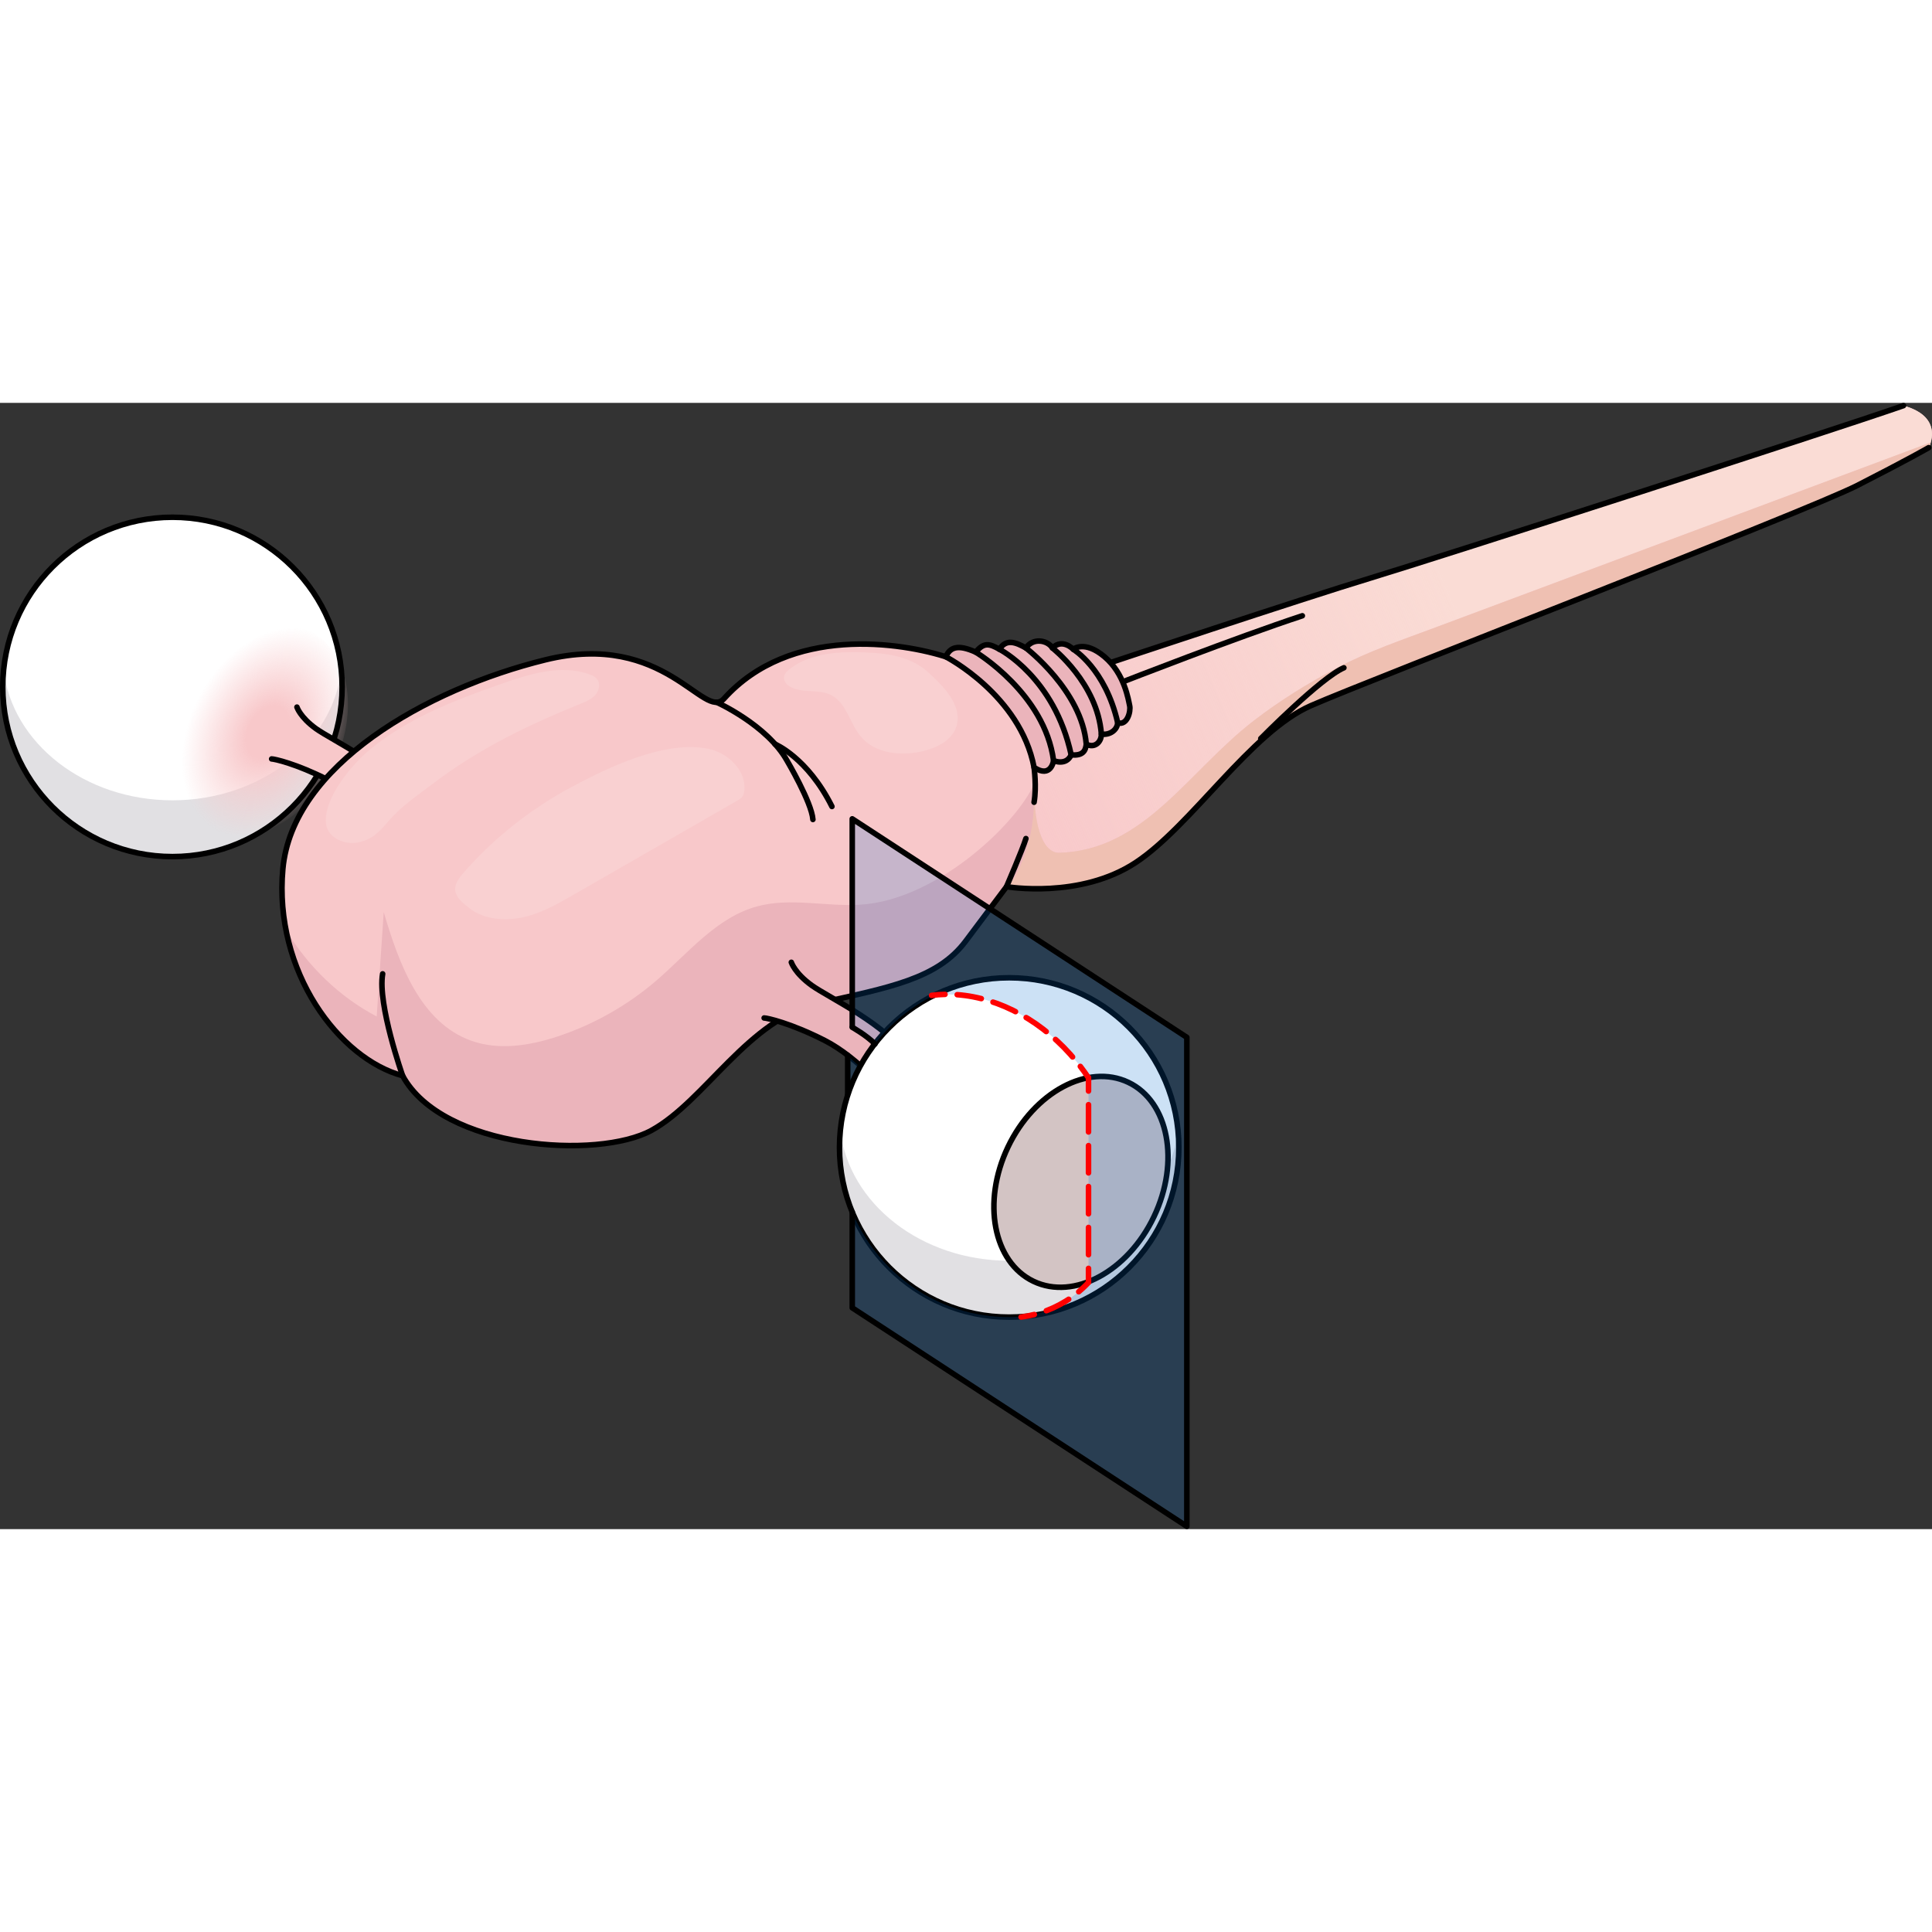 <?xml version="1.0" encoding="utf-8"?>
<!-- Created by: Science Figures, www.sciencefigures.org, Generator: Science Figures Editor -->
<svg version="1.1" id="Layer_1" xmlns="http://www.w3.org/2000/svg" xmlns:xlink="http://www.w3.org/1999/xlink" 
	 width="800px" height="800px" viewBox="0 0 348.546 203.185" enable-background="new 0 0 348.546 203.185"
	 xml:space="preserve">
<rect x="0" y="0" width="348.546" height="203.185" fill="#333333" stroke="none"/>
<g>
	<circle fill="#FFFFFF" cx="31.111" cy="51.245" r="30.611"/>
	<path opacity="0.2" fill="#6A6875" d="M31.111,71.702c-15.869,0-28.917-10.309-30.458-23.511C0.553,49.201,0.5,50.226,0.5,51.263
		c0,16.906,13.705,30.611,30.611,30.611s30.611-13.705,30.611-30.611c0-1.037-0.053-2.061-0.154-3.072
		C60.028,61.392,46.981,71.702,31.111,71.702z"/>
	
		<radialGradient id="SVGID_1_" cx="48.312" cy="59.39" r="38.994" gradientTransform="matrix(0.467 -0.884 0.619 0.327 -11.011 82.695)" gradientUnits="userSpaceOnUse">
		<stop  offset="0.129" style="stop-color:#F8C8CA"/>
		<stop  offset="0.513" style="stop-color:#F8C8CA;stop-opacity:0"/>
	</radialGradient>
	<path fill="url(#SVGID_1_)" d="M54.737,72.875c-7.569,7.153-17.136,6.72-21.369-0.968s-1.529-19.718,6.04-26.871
		s17.136-6.72,21.369,0.968C65.01,53.692,62.306,65.722,54.737,72.875z"/>
	
		<circle fill="none" stroke="#000000" stroke-linecap="round" stroke-linejoin="round" stroke-miterlimit="10" cx="31.111" cy="51.245" r="30.611"/>
	<path fill="#F8C8CA" d="M53.57,54.885c0,0,0.57,1.825,3.422,3.878s12.763,6.615,16.305,12.318
		c-0.564,9.353-2.846,6.501-2.846,6.501s-5.497-6.64-11.292-9.581s-9.695-3.764-10.151-3.764"/>
	<path fill="none" stroke="#000000" stroke-linecap="round" stroke-linejoin="round" stroke-miterlimit="10" d="M53.57,54.885
		c0,0,0.57,1.825,3.422,3.878s12.763,6.615,16.305,12.318c-0.564,9.353-2.846,6.501-2.846,6.501s-5.497-6.64-11.292-9.581
		s-9.695-3.764-10.151-3.764"/>
	<path fill="#F8C8CA" d="M130.614,53.365c-3.656,4.062-10.611-12.316-32.212-7.011s-45.665,19.137-47.37,37.707
		c-1.705,18.569,10.232,34.296,21.601,37.328c7.2,13.264,35.243,15.158,44.907,9.853c9.663-5.305,17.432-20.085,30.127-22.927
		s21.411-4.358,26.527-11.179s7.39-9.853,7.39-9.853s13.264,2.274,23.306-4.358c10.042-6.632,20.791-23.556,31.591-28.293
		c10.8-4.737,89.297-34.993,98.582-39.73s12.885-6.821,12.885-6.821s3.032-5.495-4.548-7.579
		c-14.211,4.926-83.561,27.285-96.066,31.075s-47.181,15.348-50.023,16.295c-2.842,0.947-17.622,0.947-26.148-1.895
		C162.636,43.133,142.551,40.101,130.614,53.365z"/>
	<linearGradient id="SVGID_2_" gradientUnits="userSpaceOnUse" x1="262.484" y1="35.893" x2="177.984" y2="72.143">
		<stop  offset="0" style="stop-color:#FADCD5"/>
		<stop  offset="1" style="stop-color:#FADCD5;stop-opacity:0"/>
	</linearGradient>
	<path fill="url(#SVGID_2_)" d="M347.948,8.079c0,0,3.032-5.495-4.547-7.579c-14.211,4.927-83.561,27.285-96.066,31.075
		c-12.506,3.79-47.181,15.348-50.023,16.295c-1.875,0.625-8.945,0.837-15.988,0.093c1.184,3.438,2.455,7.59,3.759,12.597
		c3.562,13.674-0.044,22.287-3.169,26.771c2.099,0.295,13.864,1.61,22.977-4.408c10.042-6.632,20.791-23.556,31.591-28.293
		s89.297-34.993,98.582-39.73C344.348,10.163,347.948,8.079,347.948,8.079z"/>
	<path fill="#EBB4BB" stroke="#000000" stroke-linecap="round" stroke-linejoin="round" stroke-miterlimit="10" d="M202.536,50.334
		c0,0,20.62-8.054,32.414-11.924"/>
	<g>
		<path fill="#FADCD5" d="M178.453,91.144l0.217,0.023c0.149-0.198,0.288-0.384,0.425-0.567
			C178.698,90.962,178.453,91.144,178.453,91.144z"/>
	</g>
	<path fill="#F9D0D1" d="M58.823,75.978c0.304,2.45,3.274,3.793,5.7,3.335c2.839-0.536,4.098-2.185,5.83-4.156
		c2.161-2.46,5.155-4.494,7.754-6.466c8.301-6.299,16.966-10.481,26.521-14.365c0.99-0.402,2.026-0.809,2.745-1.6
		s1-2.096,0.321-2.922c-0.33-0.401-0.824-0.626-1.312-0.806c-5.181-1.908-10.91-0.072-16.118,1.758
		c-8.303,2.918-16.468,6.043-23.359,11.645C63.525,65.15,58.255,71.392,58.823,75.978z"/>
	<path fill="#F9D0D1" d="M97.797,72.456c1.73-1.133,3.51-2.189,5.333-3.164c6.683-3.574,16.809-8.453,24.605-6.892
		c3.55,0.711,6.859,3.837,6.557,7.444c-0.036,0.426-0.126,0.863-0.381,1.207c-0.236,0.319-0.591,0.525-0.935,0.723
		c-9.837,5.657-19.675,11.314-29.512,16.97c-3.049,1.753-6.175,3.535-9.635,4.167c-2.991,0.546-6.489,0.232-8.951-1.605
		c-2.621-1.956-3.913-3.446-1.447-6.303C87.601,80.175,92.46,75.951,97.797,72.456z"/>
	<path fill="#EBB4BB" d="M296.45,26.512c-12.507,4.672-25.014,9.344-37.521,14.016c-5.941,2.219-11.91,4.236-17.499,7.171
		c-5.329,2.798-10.476,5.966-15.245,9.644c-11.903,9.178-19.814,23.488-35.232,23.827c-3.717-0.136-4.745-8.188-4.175-13.083
		c-2.141,6.519-17.151,21.644-31.715,22.455c-6.173,0.344-12.506-1.326-18.473,0.295c-7.34,1.994-12.419,8.429-18.185,13.389
		c-5.216,4.487-11.319,7.937-17.853,10.093c-5.009,1.653-10.545,2.528-15.514,0.76c-9.175-3.265-13.06-13.863-15.81-23.205
		c-0.423,6.275-0.846,12.551-1.269,18.826c-6.759-3.559-12.43-9.069-16.359-15.615c2.63,13.482,12.008,23.896,21.034,26.303
		c7.2,13.264,35.243,15.158,44.907,9.853c9.663-5.305,17.432-20.085,30.127-22.927c12.695-2.842,21.411-4.358,26.527-11.179
		s7.39-9.853,7.39-9.853s13.264,2.274,23.306-4.358c10.042-6.632,20.791-23.556,31.591-28.293s89.297-34.993,98.582-39.73
		c9.285-4.737,12.885-6.821,12.885-6.821s0.201-0.366,0.37-0.942C331.028,13.596,313.739,20.054,296.45,26.512z"/>
	<path opacity="0.5" fill="#F5CDAA" d="M296.45,26.512c-12.507,4.672-25.014,9.344-37.521,14.016
		c-5.941,2.219-11.91,4.236-17.499,7.171c-5.329,2.798-10.476,5.966-15.245,9.644c-11.903,9.178-19.814,23.488-35.232,23.827
		c-3.717-0.136-4.745-8.188-4.175-13.083c-0.084,0.255-0.194,0.527-0.316,0.806c0.594,8.937-2.114,14.946-4.547,18.437
		c0.119,0.017,0.279,0.038,0.459,0.059c0.023,0.003,0.043,0.005,0.066,0.008c0.18,0.021,0.392,0.044,0.622,0.067
		c0.039,0.004,0.079,0.008,0.12,0.012c0.236,0.023,0.498,0.045,0.779,0.066c0.05,0.004,0.102,0.007,0.153,0.011
		c0.294,0.021,0.608,0.04,0.944,0.056c0.045,0.002,0.093,0.004,0.138,0.006c0.357,0.016,0.731,0.029,1.128,0.035
		c0.017,0,0.036,0,0.053,0c0.389,0.006,0.799,0.006,1.223,0.001c0.049-0.001,0.096,0,0.146-0.001
		c0.419-0.007,0.856-0.022,1.304-0.042c0.076-0.004,0.151-0.007,0.227-0.011c0.443-0.023,0.899-0.055,1.365-0.095
		c0.086-0.007,0.172-0.015,0.258-0.023c0.473-0.044,0.955-0.096,1.446-0.16c0.077-0.01,0.155-0.021,0.232-0.032
		c0.51-0.069,1.027-0.148,1.552-0.242c0.045-0.008,0.09-0.018,0.135-0.026c0.529-0.097,1.064-0.207,1.604-0.333
		c0.035-0.008,0.07-0.015,0.105-0.023c0.539-0.127,1.082-0.273,1.626-0.432c0.078-0.023,0.156-0.044,0.235-0.068
		c0.526-0.158,1.053-0.334,1.58-0.524c0.093-0.034,0.185-0.067,0.278-0.102c0.523-0.195,1.046-0.408,1.565-0.639
		c0.087-0.039,0.174-0.079,0.261-0.119c0.529-0.242,1.055-0.5,1.575-0.782c0.061-0.033,0.12-0.069,0.181-0.102
		c0.547-0.302,1.088-0.623,1.619-0.974c10.042-6.632,20.791-23.556,31.591-28.293s89.297-34.993,98.582-39.73
		c9.285-4.737,12.885-6.821,12.885-6.821s0.201-0.366,0.37-0.942C331.028,13.596,313.739,20.054,296.45,26.512z"/>
	<path fill="none" stroke="#000000" stroke-linecap="round" stroke-linejoin="round" stroke-miterlimit="10" d="M343.4,0.5
		c-14.211,4.926-83.561,27.285-96.066,31.075s-47.181,15.348-50.023,16.295c-2.842,0.947-17.622,0.947-26.148-1.895
		c-8.527-2.842-28.611-5.874-40.549,7.39c-3.656,4.062-10.611-12.316-32.212-7.011s-45.665,19.137-47.37,37.707
		c-1.705,18.569,10.232,34.296,21.601,37.328c7.2,13.264,35.243,15.158,44.907,9.853c9.663-5.305,17.432-20.085,30.127-22.927
		s21.411-4.358,26.527-11.179s7.39-9.853,7.39-9.853s13.264,2.274,23.306-4.358c10.042-6.632,20.791-23.556,31.591-28.293
		c10.8-4.737,89.297-34.993,98.582-39.73s12.885-6.821,12.885-6.821"/>
	<path fill="none" stroke="#000000" stroke-linecap="round" stroke-linejoin="round" stroke-miterlimit="10" d="M129.285,54.008
		c0,0,9.098,4.094,12.698,10.537c0,0,4.449,7.525,4.67,10.615"/>
	<path fill="none" stroke="#000000" stroke-linecap="round" stroke-linejoin="round" stroke-miterlimit="10" d="M72.633,121.388
		c0,0-4.548-12.885-3.6-18.38"/>
	<path fill="none" stroke="#000000" stroke-linecap="round" stroke-linejoin="round" stroke-miterlimit="10" d="M181.584,87.282
		c0,0,2.929-6.786,3.498-8.681"/>
	<path fill="#EBB4BB" d="M170.629,45.804c0,0,13.43,6.916,15.926,19.963c3.063,2.042,3.517-1.222,3.517-1.222
		s2.269,0.995,3.177-1.047c2.156,0.227,2.609-0.794,2.723-1.929c1.475,0.794,2.723-0.34,2.723-1.815
		c1.475,0.227,2.836-0.681,2.95-2.042c1.702,0.567,2.382-2.042,2.156-3.063s-0.908-5.777-4.538-8.845s-5.645-1.352-5.645-1.352
		s-1.934-2.034-3.75-0.234c-0.883-1.402-3.369-1.745-4.784,0c-1.815-1.021-3.555-1.721-4.777,0.234
		c-1.815-1.021-2.804-1.296-4.279,0.519C172.736,43.496,171.38,44.106,170.629,45.804z"/>
	<path fill="none" stroke="#000000" stroke-linecap="round" stroke-linejoin="round" stroke-miterlimit="10" d="M170.629,45.804
		c0,0,13.43,6.916,15.926,19.963c3.063,2.042,3.517-1.222,3.517-1.222s2.269,0.995,3.177-1.047c2.156,0.227,2.609-0.794,2.723-1.929
		c1.475,0.794,2.723-0.34,2.723-1.815c1.475,0.227,2.836-0.681,2.95-2.042c1.702,0.567,2.382-2.042,2.156-3.063
		s-0.908-5.777-4.538-8.845s-5.645-1.352-5.645-1.352s-1.934-2.034-3.75-0.234c-0.883-1.402-3.49-1.914-4.784,0
		c-1.815-1.021-3.555-1.721-4.777,0.234c-1.815-1.021-2.804-1.296-4.279,0.519C172.736,43.496,171.38,44.106,170.629,45.804z"/>
	<path fill="none" stroke="#000000" stroke-linecap="round" stroke-linejoin="round" stroke-miterlimit="10" d="M193.616,44.451
		c0,0,5.784,3.464,8.028,13.26"/>
	<path fill="none" stroke="#000000" stroke-linecap="round" stroke-linejoin="round" stroke-miterlimit="10" d="M189.866,44.218
		c0,0,8.141,6.36,8.827,15.536"/>
	<path fill="none" stroke="#000000" stroke-linecap="round" stroke-linejoin="round" stroke-miterlimit="10" d="M185.082,44.218
		c0,0,10.105,7.715,10.889,17.351"/>
	<path fill="none" stroke="#000000" stroke-linecap="round" stroke-linejoin="round" stroke-miterlimit="10" d="M180.305,44.451
		c0,0,9.927,5.054,12.943,19.046"/>
	<path fill="none" stroke="#000000" stroke-linecap="round" stroke-linejoin="round" stroke-miterlimit="10" d="M176.026,44.97
		c0,0,12.453,7.445,14.045,19.574"/>
	<path fill="none" stroke="#000000" stroke-linecap="round" stroke-linejoin="round" stroke-miterlimit="10" d="M227.451,60.561
		c0,0,10.872-11.017,14.997-12.767"/>
	<path fill="#EBB4BB" d="M142.759,100.922c0,0,0.613,1.961,3.676,4.166c3.063,2.206,13.711,7.107,17.516,13.234
		c-0.606,10.048-3.057,6.985-3.057,6.985s-5.906-7.133-12.131-10.293c-6.225-3.16-10.416-4.044-10.906-4.044"/>
	<path fill="none" stroke="#000000" stroke-linecap="round" stroke-linejoin="round" stroke-miterlimit="10" d="M142.759,100.922
		c0,0,0.613,1.961,3.676,4.166c3.063,2.206,13.711,7.107,17.516,13.234c-0.606,10.048-3.057,6.985-3.057,6.985
		s-5.906-7.133-12.131-10.293c-6.225-3.16-10.416-4.044-10.906-4.044"/>
	<path opacity="0.2" fill="#006AD1" d="M154.738,119.429c-0.609-0.542-1.255-1.118-1.807-1.759v7.104
		c0.693-1.685,1.515-3.302,2.435-4.854C155.155,119.772,154.946,119.614,154.738,119.429z"/>
	<path fill="#F9D0D1" d="M153.585,44.972c-4.052,0.023-8.089,0.648-11.197,3.118c-0.395,0.314-0.788,0.684-0.914,1.173
		c-0.184,0.715,0.284,1.47,0.914,1.855c2.437,1.491,5.581,0.27,7.998,1.86c2.445,1.609,3.012,4.946,4.885,7.195
		c2.636,3.165,7.42,3.616,11.415,2.613c2.517-0.632,5.177-2.03,5.89-4.525c1.097-3.842-2.678-7.44-5.238-9.745
		c-2.686-2.418-6.36-3.21-9.806-3.417C156.235,45.021,154.909,44.964,153.585,44.972z"/>
	<path fill="none" stroke="#000000" stroke-linecap="round" stroke-linejoin="round" stroke-miterlimit="10" d="M186.554,65.766
		c0,0,0.482,3.498,0,6.282"/>
	<path fill="none" stroke="#000000" stroke-linecap="round" stroke-linejoin="round" stroke-miterlimit="10" d="M139.822,61.569
		c0,0,5.852,2.422,10.266,11.249"/>
	
		<line fill="none" stroke="#000000" stroke-linecap="round" stroke-linejoin="round" stroke-miterlimit="10" x1="152.931" y1="117.686" x2="152.931" y2="124.774"/>
	<g>
		<circle fill="#FFFFFF" cx="182.061" cy="134.326" r="30.611"/>
		<path opacity="0.2" fill="#6A6875" d="M182.061,154.765c-15.869,0-28.917-10.309-30.458-23.511
			c-0.101,1.01-0.154,2.035-0.154,3.072c0,16.906,13.705,30.611,30.611,30.611s30.611-13.705,30.611-30.611
			c0-1.037-0.053-2.061-0.154-3.072C210.978,144.456,197.93,154.765,182.061,154.765z"/>
		
			<circle fill="none" stroke="#000000" stroke-linecap="round" stroke-linejoin="round" stroke-miterlimit="10" cx="182.061" cy="134.326" r="30.611"/>
		
			<ellipse transform="matrix(0.43 -0.903 0.903 0.43 -15.77 256.165)" fill="#D3C4C4" cx="194.99" cy="140.572" rx="19.88" ry="14.589"/>
		
			<ellipse transform="matrix(0.43 -0.903 0.903 0.43 -15.77 256.165)" fill="none" stroke="#000000" stroke-linecap="round" stroke-linejoin="round" stroke-miterlimit="10" cx="194.99" cy="140.572" rx="19.88" ry="14.589"/>
		<path opacity="0.2" fill="#006AD1" d="M153.752,75.041v37.609c1.042,0.591,2.043,1.357,2.932,2.02
			c0.422,0.315,0.808,0.64,1.164,0.982c2.845-3.691,6.496-6.727,10.717-8.804c9.828-1.056,20.812,4.495,27.753,14.836l0.056,0.036
			v36.854l0,0.112c-0.135,0.144-0.271,0.286-0.41,0.426c-1.112,1.122-2.361,2.12-3.742,2.972c-2.22,1.368-4.624,2.256-7.122,2.702
			c-1,0.099-2.013,0.151-3.039,0.151c-12.779,0-23.724-7.833-28.309-18.957v17.281l60.362,39.423v-88.22L153.752,75.041z"/>
		<g>
			<g>
				<path fill="none" stroke="#FF0000" stroke-linecap="round" stroke-linejoin="round" d="M168.062,106.892
					c0.799-0.105,1.607-0.165,2.421-0.182"/>
				<path fill="none" stroke="#FF0000" stroke-linecap="round" stroke-linejoin="round" stroke-dasharray="4.41,2.205" d="
					M172.685,106.769c7.7,0.564,15.659,4.868,21.535,12.08"/>
				<path fill="none" stroke="#FF0000" stroke-linecap="round" stroke-linejoin="round" d="M194.899,119.708
					c0.489,0.638,0.963,1.297,1.419,1.976"/>
			</g>
		</g>
		<g>
			<g>
				<path fill="none" stroke="#FF0000" stroke-linecap="round" stroke-linejoin="round" d="M196.374,158.686
					c-0.135,0.144-0.271,0.286-0.41,0.426c-0.43,0.434-0.881,0.85-1.352,1.245"/>
				<path fill="none" stroke="#FF0000" stroke-linecap="round" stroke-linejoin="round" stroke-dasharray="4.538,2.269" d="
					M192.796,161.717c-0.189,0.125-0.38,0.248-0.574,0.367c-1.441,0.888-2.959,1.575-4.53,2.07"/>
				<path fill="none" stroke="#FF0000" stroke-linecap="round" stroke-linejoin="round" d="M186.599,164.465
					c-0.785,0.2-1.581,0.354-2.385,0.463"/>
			</g>
		</g>
		<g>
			<g>
				
					<line fill="none" stroke="#FF0000" stroke-linecap="round" stroke-linejoin="round" x1="196.374" y1="121.72" x2="196.374" y2="124.15"/>
				
					<line fill="none" stroke="#FF0000" stroke-linecap="round" stroke-linejoin="round" stroke-dasharray="4.922,2.461" x1="196.374" y1="126.611" x2="196.374" y2="154.914"/>
				
					<line fill="none" stroke="#FF0000" stroke-linecap="round" stroke-linejoin="round" x1="196.374" y1="156.144" x2="196.374" y2="158.574"/>
			</g>
		</g>
		<polyline fill="none" stroke="#000000" stroke-linecap="round" stroke-linejoin="round" stroke-miterlimit="10" points="
			153.752,145.98 153.752,163.261 214.114,202.685 214.114,114.464 153.752,75.041 153.752,112.522 		"/>
	</g>
	<path fill="none" stroke="#000000" stroke-linecap="round" stroke-linejoin="round" stroke-miterlimit="10" d="M153.752,112.65
		c0,0,2.563,1.431,4.096,3.002"/>
</g>
</svg>